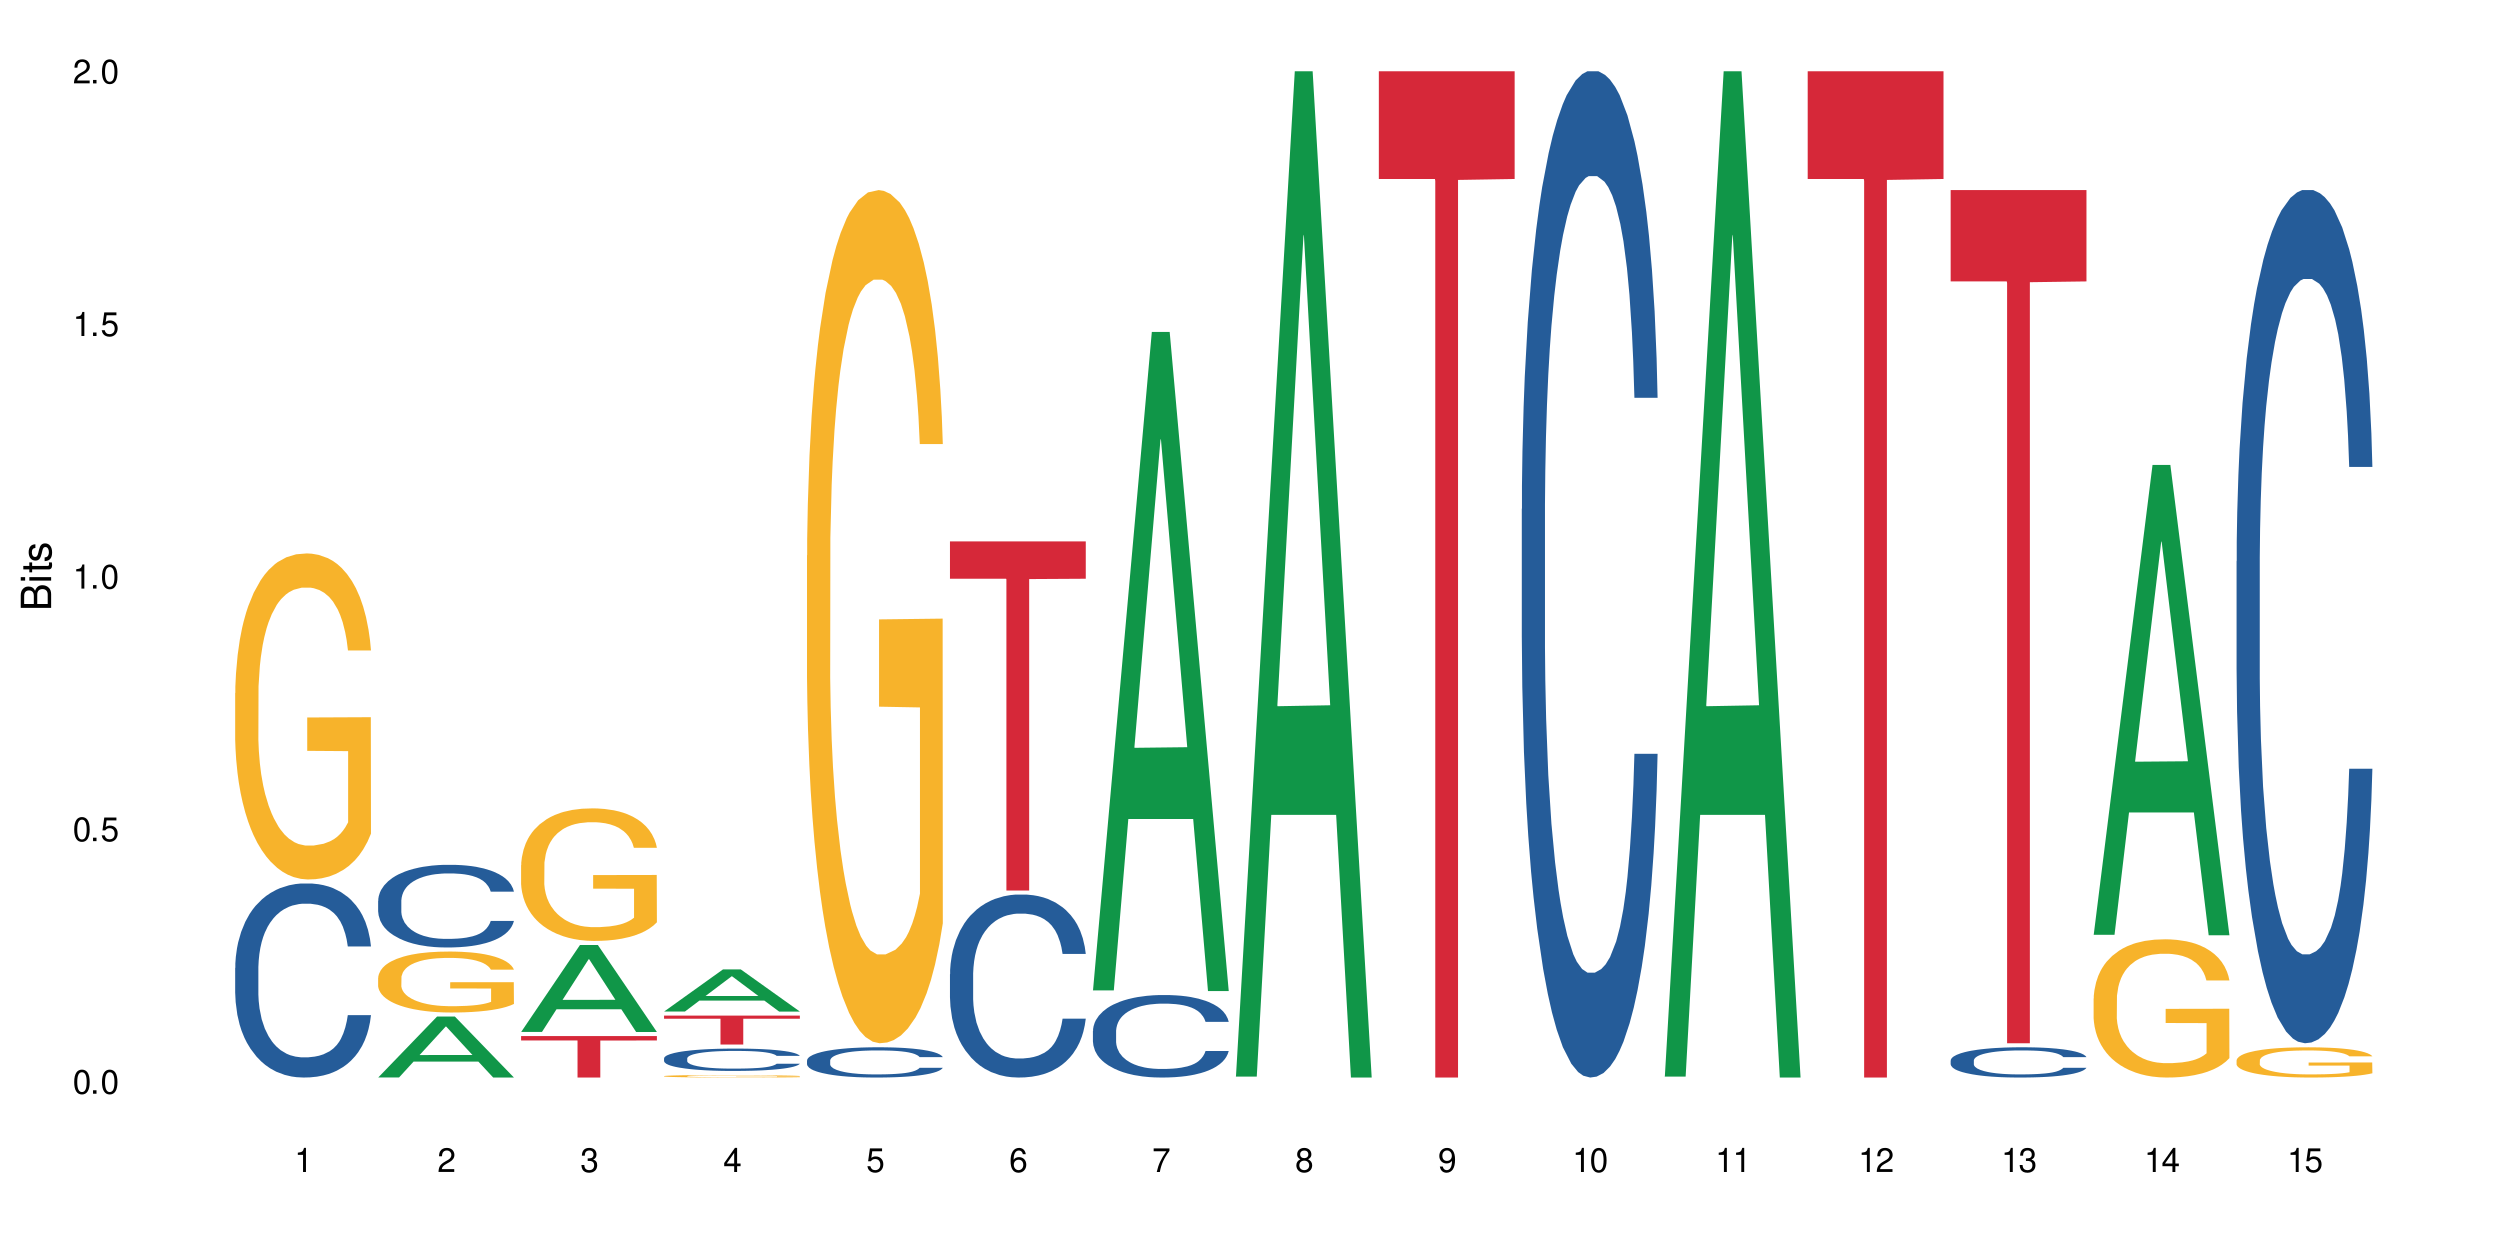 <?xml version="1.0" encoding="UTF-8"?>
<svg xmlns="http://www.w3.org/2000/svg" xmlns:xlink="http://www.w3.org/1999/xlink" width="720" height="360" viewBox="0 0 720 360">
<defs>
<g>
<g id="glyph-0-0">
</g>
<g id="glyph-0-1">
<path d="M 2.641 -6.938 C 2 -6.938 1.422 -6.656 1.078 -6.172 C 0.641 -5.562 0.406 -4.641 0.406 -3.359 C 0.406 -1.016 1.188 0.219 2.641 0.219 C 4.078 0.219 4.859 -1.016 4.859 -3.297 C 4.859 -4.641 4.656 -5.547 4.203 -6.172 C 3.844 -6.656 3.281 -6.938 2.641 -6.938 Z M 2.641 -6.188 C 3.547 -6.188 4 -5.25 4 -3.375 C 4 -1.406 3.562 -0.484 2.625 -0.484 C 1.734 -0.484 1.281 -1.438 1.281 -3.344 C 1.281 -5.25 1.734 -6.188 2.641 -6.188 Z M 2.641 -6.188 "/>
</g>
<g id="glyph-0-2">
<path d="M 1.828 -1 L 0.828 -1 L 0.828 0 L 1.828 0 Z M 1.828 -1 "/>
</g>
<g id="glyph-0-3">
<path d="M 4.562 -6.797 L 1.062 -6.797 L 0.547 -3.094 L 1.328 -3.094 C 1.719 -3.562 2.047 -3.734 2.578 -3.734 C 3.484 -3.734 4.062 -3.109 4.062 -2.094 C 4.062 -1.125 3.484 -0.531 2.578 -0.531 C 1.828 -0.531 1.375 -0.906 1.188 -1.672 L 0.328 -1.672 C 0.453 -1.109 0.547 -0.844 0.75 -0.594 C 1.125 -0.078 1.828 0.219 2.594 0.219 C 3.969 0.219 4.922 -0.781 4.922 -2.219 C 4.922 -3.562 4.031 -4.484 2.719 -4.484 C 2.25 -4.484 1.859 -4.359 1.469 -4.062 L 1.734 -5.969 L 4.562 -5.969 Z M 4.562 -6.797 "/>
</g>
<g id="glyph-0-4">
<path d="M 2.484 -4.938 L 2.484 0 L 3.328 0 L 3.328 -6.938 L 2.766 -6.938 C 2.469 -5.875 2.281 -5.734 0.984 -5.562 L 0.984 -4.938 Z M 2.484 -4.938 "/>
</g>
<g id="glyph-0-5">
<path d="M 4.859 -0.828 L 1.281 -0.828 C 1.359 -1.406 1.672 -1.781 2.5 -2.281 L 3.469 -2.828 C 4.406 -3.344 4.906 -4.062 4.906 -4.906 C 4.906 -5.484 4.672 -6.031 4.266 -6.406 C 3.859 -6.766 3.375 -6.938 2.719 -6.938 C 1.859 -6.938 1.219 -6.625 0.844 -6.031 C 0.609 -5.672 0.5 -5.234 0.484 -4.531 L 1.328 -4.531 C 1.359 -5.016 1.406 -5.281 1.531 -5.516 C 1.75 -5.938 2.188 -6.203 2.703 -6.203 C 3.469 -6.203 4.031 -5.641 4.031 -4.891 C 4.031 -4.344 3.719 -3.859 3.125 -3.516 L 2.234 -3 C 0.812 -2.172 0.406 -1.531 0.328 -0.016 L 4.859 -0.016 Z M 4.859 -0.828 "/>
</g>
<g id="glyph-0-6">
<path d="M 2.125 -3.188 L 2.578 -3.188 C 3.5 -3.188 3.984 -2.766 3.984 -1.922 C 3.984 -1.062 3.469 -0.531 2.594 -0.531 C 1.656 -0.531 1.203 -1 1.156 -2.016 L 0.312 -2.016 C 0.344 -1.453 0.438 -1.094 0.609 -0.781 C 0.953 -0.109 1.625 0.219 2.547 0.219 C 3.953 0.219 4.859 -0.625 4.859 -1.938 C 4.859 -2.828 4.516 -3.297 3.703 -3.594 C 4.344 -3.844 4.656 -4.328 4.656 -5.031 C 4.656 -6.219 3.875 -6.938 2.578 -6.938 C 1.203 -6.938 0.484 -6.172 0.453 -4.703 L 1.297 -4.703 C 1.312 -5.125 1.344 -5.359 1.453 -5.578 C 1.641 -5.969 2.062 -6.203 2.594 -6.203 C 3.344 -6.203 3.797 -5.75 3.797 -5 C 3.797 -4.516 3.609 -4.219 3.25 -4.047 C 3.016 -3.953 2.703 -3.922 2.125 -3.906 Z M 2.125 -3.188 "/>
</g>
<g id="glyph-0-7">
<path d="M 3.141 -1.672 L 3.141 0 L 3.984 0 L 3.984 -1.672 L 4.984 -1.672 L 4.984 -2.438 L 3.984 -2.438 L 3.984 -6.938 L 3.359 -6.938 L 0.266 -2.578 L 0.266 -1.672 Z M 3.141 -2.438 L 1 -2.438 L 3.141 -5.5 Z M 3.141 -2.438 "/>
</g>
<g id="glyph-0-8">
<path d="M 4.781 -5.125 C 4.609 -6.266 3.891 -6.938 2.844 -6.938 C 2.094 -6.938 1.422 -6.578 1.031 -5.953 C 0.594 -5.266 0.406 -4.422 0.406 -3.172 C 0.406 -2 0.578 -1.25 0.984 -0.641 C 1.359 -0.078 1.953 0.219 2.703 0.219 C 3.984 0.219 4.922 -0.75 4.922 -2.094 C 4.922 -3.375 4.062 -4.281 2.844 -4.281 C 2.172 -4.281 1.641 -4.031 1.281 -3.516 C 1.281 -5.234 1.828 -6.188 2.797 -6.188 C 3.391 -6.188 3.797 -5.797 3.938 -5.125 Z M 2.734 -3.531 C 3.547 -3.531 4.062 -2.953 4.062 -2.031 C 4.062 -1.156 3.484 -0.531 2.703 -0.531 C 1.922 -0.531 1.328 -1.188 1.328 -2.078 C 1.328 -2.938 1.906 -3.531 2.734 -3.531 Z M 2.734 -3.531 "/>
</g>
<g id="glyph-0-9">
<path d="M 4.984 -6.797 L 0.438 -6.797 L 0.438 -5.969 L 4.109 -5.969 C 2.5 -3.656 1.828 -2.234 1.328 0 L 2.219 0 C 2.594 -2.172 3.453 -4.047 4.984 -6.094 Z M 4.984 -6.797 "/>
</g>
<g id="glyph-0-10">
<path d="M 3.75 -3.656 C 4.469 -4.094 4.688 -4.438 4.688 -5.078 C 4.688 -6.172 3.844 -6.938 2.641 -6.938 C 1.438 -6.938 0.594 -6.172 0.594 -5.094 C 0.594 -4.438 0.812 -4.094 1.516 -3.656 C 0.734 -3.266 0.359 -2.703 0.359 -1.922 C 0.359 -0.656 1.281 0.219 2.641 0.219 C 3.984 0.219 4.922 -0.656 4.922 -1.922 C 4.922 -2.703 4.531 -3.266 3.75 -3.656 Z M 2.641 -6.188 C 3.359 -6.188 3.812 -5.75 3.812 -5.062 C 3.812 -4.406 3.344 -3.984 2.641 -3.984 C 1.922 -3.984 1.453 -4.406 1.453 -5.078 C 1.453 -5.75 1.922 -6.188 2.641 -6.188 Z M 2.641 -3.266 C 3.484 -3.266 4.062 -2.719 4.062 -1.906 C 4.062 -1.078 3.484 -0.531 2.625 -0.531 C 1.797 -0.531 1.219 -1.094 1.219 -1.906 C 1.219 -2.719 1.781 -3.266 2.641 -3.266 Z M 2.641 -3.266 "/>
</g>
<g id="glyph-0-11">
<path d="M 0.516 -1.578 C 0.672 -0.453 1.406 0.219 2.438 0.219 C 3.188 0.219 3.859 -0.141 4.266 -0.766 C 4.688 -1.453 4.891 -2.297 4.891 -3.547 C 4.891 -4.719 4.703 -5.453 4.312 -6.078 C 3.938 -6.641 3.344 -6.938 2.594 -6.938 C 1.297 -6.938 0.359 -5.969 0.359 -4.625 C 0.359 -3.344 1.234 -2.453 2.453 -2.453 C 3.094 -2.453 3.578 -2.672 4.016 -3.203 C 4 -1.484 3.469 -0.531 2.5 -0.531 C 1.906 -0.531 1.484 -0.906 1.359 -1.578 Z M 2.578 -6.203 C 3.375 -6.203 3.969 -5.531 3.969 -4.641 C 3.969 -3.797 3.391 -3.188 2.547 -3.188 C 1.734 -3.188 1.234 -3.766 1.234 -4.688 C 1.234 -5.562 1.797 -6.203 2.578 -6.203 Z M 2.578 -6.203 "/>
</g>
<g id="glyph-1-0">
</g>
<g id="glyph-1-1">
<path d="M 0 -0.953 L 0 -4.891 C 0 -5.719 -0.234 -6.344 -0.734 -6.797 C -1.188 -7.234 -1.812 -7.469 -2.5 -7.469 C -3.547 -7.469 -4.188 -7 -4.625 -5.875 C -4.984 -6.688 -5.625 -7.094 -6.531 -7.094 C -7.172 -7.094 -7.734 -6.859 -8.141 -6.391 C -8.562 -5.922 -8.75 -5.344 -8.75 -4.5 L -8.75 -0.953 Z M -4.984 -2.062 L -7.766 -2.062 L -7.766 -4.219 C -7.766 -4.844 -7.688 -5.203 -7.453 -5.5 C -7.219 -5.812 -6.859 -5.969 -6.375 -5.969 C -5.891 -5.969 -5.531 -5.812 -5.297 -5.5 C -5.062 -5.203 -4.984 -4.844 -4.984 -4.219 Z M -0.984 -2.062 L -4 -2.062 L -4 -4.781 C -4 -5.766 -3.438 -6.359 -2.484 -6.359 C -1.547 -6.359 -0.984 -5.766 -0.984 -4.781 Z M -0.984 -2.062 "/>
</g>
<g id="glyph-1-2">
<path d="M -6.281 -1.797 L -6.281 -0.797 L 0 -0.797 L 0 -1.797 Z M -8.75 -1.797 L -8.75 -0.797 L -7.484 -0.797 L -7.484 -1.797 Z M -8.75 -1.797 "/>
</g>
<g id="glyph-1-3">
<path d="M -6.281 -3.047 L -6.281 -2.016 L -8.016 -2.016 L -8.016 -1.016 L -6.281 -1.016 L -6.281 -0.172 L -5.469 -0.172 L -5.469 -1.016 L -0.719 -1.016 C -0.078 -1.016 0.281 -1.453 0.281 -2.234 C 0.281 -2.5 0.25 -2.719 0.188 -3.047 L -0.641 -3.047 C -0.609 -2.906 -0.594 -2.766 -0.594 -2.562 C -0.594 -2.141 -0.719 -2.016 -1.156 -2.016 L -5.469 -2.016 L -5.469 -3.047 Z M -6.281 -3.047 "/>
</g>
<g id="glyph-1-4">
<path d="M -4.531 -5.25 C -5.766 -5.25 -6.469 -4.422 -6.469 -2.969 C -6.469 -1.516 -5.719 -0.562 -4.547 -0.562 C -3.562 -0.562 -3.094 -1.062 -2.734 -2.562 L -2.516 -3.484 C -2.344 -4.188 -2.094 -4.469 -1.641 -4.469 C -1.047 -4.469 -0.641 -3.875 -0.641 -3 C -0.641 -2.453 -0.797 -2 -1.062 -1.75 C -1.25 -1.594 -1.422 -1.531 -1.875 -1.469 L -1.875 -0.406 C -0.422 -0.453 0.281 -1.266 0.281 -2.922 C 0.281 -4.5 -0.5 -5.516 -1.719 -5.516 C -2.656 -5.516 -3.172 -4.984 -3.469 -3.734 L -3.703 -2.766 C -3.891 -1.953 -4.156 -1.609 -4.594 -1.609 C -5.188 -1.609 -5.547 -2.125 -5.547 -2.938 C -5.547 -3.75 -5.203 -4.172 -4.531 -4.203 Z M -4.531 -5.25 "/>
</g>
</g>
</defs>
<rect x="-72" y="-36" width="864" height="432" fill="rgb(100%, 100%, 100%)" fill-opacity="1"/>
<path fill-rule="nonzero" fill="rgb(14.51%, 36.078%, 60%)" fill-opacity="1" d="M 67.73 278.766 L 67.777 278.715 L 67.777 277.488 L 67.922 275.547 L 68.254 273.098 L 68.59 271.41 L 69.449 268.398 L 70.641 265.484 L 71.879 263.238 L 72.785 261.91 L 73.598 260.891 L 75.457 259 L 76.652 258.027 L 77.938 257.16 L 79.512 256.293 L 80.656 255.781 L 83.234 254.965 L 85.141 254.605 L 86.621 254.453 L 89.816 254.453 L 91.723 254.656 L 93.105 254.914 L 94.633 255.32 L 95.922 255.781 L 98.164 256.906 L 100.168 258.336 L 101.074 259.152 L 102.504 260.734 L 103.602 262.27 L 104.363 263.598 L 105.223 265.484 L 105.984 267.785 L 106.559 270.391 L 106.844 272.586 L 100.168 272.586 L 99.832 270.543 L 99.449 268.961 L 98.734 266.867 L 98.02 265.383 L 97.02 263.902 L 96.113 262.934 L 94.871 261.961 L 93.773 261.348 L 92.629 260.891 L 91.531 260.582 L 89.434 260.277 L 87 260.277 L 86.094 260.379 L 84.234 260.785 L 83.234 261.145 L 81.801 261.859 L 80.801 262.523 L 79.609 263.547 L 78.797 264.414 L 77.797 265.742 L 77.078 266.918 L 76.27 268.602 L 75.793 269.879 L 75.363 271.309 L 74.98 272.996 L 74.695 274.781 L 74.504 276.672 L 74.41 278.512 L 74.41 286.43 L 74.504 288.266 L 74.742 290.414 L 75.363 293.527 L 76.27 296.234 L 77.32 298.379 L 78.32 299.914 L 78.891 300.629 L 79.656 301.445 L 80.848 302.465 L 82.566 303.488 L 83.566 303.898 L 85.094 304.305 L 86.668 304.508 L 88.766 304.508 L 90.625 304.305 L 91.867 304.051 L 93.156 303.641 L 94.918 302.773 L 96.016 301.957 L 96.969 300.984 L 97.688 300.016 L 98.164 299.199 L 98.879 297.613 L 99.449 295.879 L 99.879 294.09 L 100.168 292.352 L 106.844 292.352 L 106.559 294.395 L 106.129 296.387 L 105.699 297.871 L 105.031 299.656 L 104.27 301.242 L 103.172 303.027 L 102.266 304.203 L 101.074 305.48 L 99.977 306.449 L 98.781 307.32 L 97.02 308.34 L 95.875 308.852 L 94.633 309.312 L 93.156 309.719 L 91.293 310.078 L 89.289 310.281 L 87.43 310.332 L 85.426 310.23 L 83.949 310.027 L 81.992 309.566 L 79.559 308.648 L 77.797 307.676 L 76.414 306.707 L 75.219 305.684 L 73.883 304.305 L 72.168 302.059 L 71.117 300.32 L 70.402 298.891 L 69.59 296.898 L 69.02 295.109 L 68.352 292.25 L 67.875 288.625 L 67.73 285.816 Z M 67.73 278.766 "/>
<path fill-rule="nonzero" fill="rgb(96.863%, 70.196%, 16.863%)" fill-opacity="1" d="M 67.73 199.605 L 67.777 199.52 L 67.777 197.801 L 67.969 193.945 L 68.445 188.625 L 69.066 184.254 L 69.734 180.82 L 70.164 179.02 L 70.879 176.449 L 71.5 174.562 L 73.074 170.703 L 75.078 167.102 L 76.172 165.559 L 77.414 164.098 L 79.18 162.469 L 79.988 161.867 L 82.469 160.496 L 85.285 159.641 L 88.383 159.383 L 89.816 159.469 L 91.77 159.812 L 94.441 160.754 L 95.969 161.613 L 97.16 162.469 L 98.402 163.586 L 99.926 165.301 L 101.359 167.359 L 102.504 169.414 L 103.648 171.988 L 104.602 174.734 L 105.414 177.734 L 106.129 181.336 L 106.559 184.34 L 106.844 187.34 L 100.215 187.34 L 99.832 184.34 L 99.402 182.023 L 98.688 179.191 L 97.973 177.133 L 97.258 175.504 L 95.922 173.273 L 94.777 171.902 L 93.344 170.703 L 91.961 169.93 L 90.387 169.414 L 89.434 169.246 L 86.906 169.246 L 84.617 169.844 L 83.281 170.531 L 82.328 171.219 L 80.992 172.504 L 80.18 173.531 L 79.703 174.219 L 78.273 176.879 L 77.32 179.277 L 76.793 180.906 L 76.125 183.48 L 75.648 185.797 L 75.125 189.227 L 74.84 191.801 L 74.457 197.633 L 74.41 213.066 L 74.551 216.328 L 74.84 219.844 L 75.219 222.93 L 75.793 226.188 L 76.363 228.676 L 77.367 232.02 L 78.227 234.25 L 78.891 235.707 L 80.18 238.023 L 80.703 238.797 L 81.945 240.34 L 83.234 241.539 L 84.809 242.57 L 86 243.086 L 87.906 243.512 L 90.34 243.512 L 93.203 243 L 95.016 242.312 L 96.254 241.625 L 97.066 241.027 L 98.066 240.082 L 98.781 239.227 L 99.449 238.281 L 100.262 236.824 L 100.262 216.328 L 88.48 216.242 L 88.48 206.637 L 106.797 206.551 L 106.844 240.082 L 105.844 242.398 L 104.602 244.629 L 103.41 246.344 L 102.168 247.801 L 100.406 249.43 L 98.973 250.461 L 96.781 251.66 L 94.777 252.434 L 92.676 252.945 L 90.816 253.203 L 88.621 253.289 L 86.668 253.117 L 84.57 252.602 L 82.898 251.918 L 81.371 251.059 L 79.848 249.945 L 77.938 248.145 L 76.699 246.688 L 75.41 244.887 L 74.121 242.742 L 72.977 240.426 L 72.215 238.625 L 71.453 236.566 L 70.641 233.992 L 69.879 231.078 L 69.305 228.418 L 68.781 225.418 L 68.398 222.586 L 68.016 218.727 L 67.828 215.641 L 67.73 212.98 Z M 67.73 199.605 "/>
<path fill-rule="nonzero" fill="rgb(6.275%, 58.824%, 28.235%)" fill-opacity="1" d="M 108.902 310.316 L 108.945 310.301 L 125.867 292.77 L 131.008 292.77 L 148.016 310.332 L 142.039 310.332 L 137.777 305.75 L 119.098 305.75 L 114.922 310.316 L 108.902 310.316 L 120.895 303.852 L 136.062 303.836 L 128.5 295.641 L 128.418 295.625 L 128.332 295.672 L 120.855 303.836 L 120.895 303.852 Z M 108.902 310.316 "/>
<path fill-rule="nonzero" fill="rgb(14.51%, 36.078%, 60%)" fill-opacity="1" d="M 108.902 259.434 L 108.949 259.41 L 108.949 258.891 L 109.094 258.062 L 109.426 257.02 L 109.762 256.301 L 110.621 255.016 L 111.812 253.777 L 113.051 252.82 L 113.957 252.254 L 114.77 251.816 L 116.629 251.012 L 117.82 250.598 L 119.109 250.23 L 120.684 249.859 L 121.828 249.641 L 124.406 249.293 L 126.312 249.141 L 127.793 249.074 L 130.988 249.074 L 132.895 249.164 L 134.277 249.273 L 135.805 249.445 L 137.094 249.641 L 139.336 250.121 L 141.336 250.73 L 142.242 251.078 L 143.676 251.754 L 144.773 252.406 L 145.535 252.973 L 146.395 253.777 L 147.156 254.754 L 147.73 255.863 L 148.016 256.801 L 141.336 256.801 L 141.004 255.93 L 140.621 255.254 L 139.906 254.363 L 139.191 253.734 L 138.191 253.102 L 137.285 252.688 L 136.043 252.273 L 134.945 252.012 L 133.801 251.816 L 132.703 251.688 L 130.605 251.555 L 128.172 251.555 L 127.266 251.602 L 125.406 251.773 L 124.406 251.926 L 122.973 252.23 L 121.973 252.516 L 120.781 252.949 L 119.969 253.32 L 118.969 253.883 L 118.25 254.387 L 117.441 255.102 L 116.965 255.648 L 116.535 256.258 L 116.152 256.973 L 115.867 257.734 L 115.676 258.543 L 115.582 259.324 L 115.582 262.695 L 115.676 263.48 L 115.914 264.395 L 116.535 265.723 L 117.441 266.875 L 118.488 267.789 L 119.492 268.441 L 120.062 268.746 L 120.828 269.094 L 122.02 269.531 L 123.738 269.965 L 124.738 270.137 L 126.266 270.312 L 127.84 270.398 L 129.938 270.398 L 131.797 270.312 L 133.039 270.203 L 134.324 270.031 L 136.09 269.66 L 137.188 269.312 L 138.141 268.898 L 138.859 268.484 L 139.336 268.137 L 140.051 267.461 L 140.621 266.723 L 141.051 265.961 L 141.336 265.223 L 148.016 265.223 L 147.73 266.09 L 147.301 266.941 L 146.871 267.57 L 146.203 268.332 L 145.441 269.008 L 144.344 269.77 L 143.438 270.27 L 142.242 270.812 L 141.148 271.227 L 139.953 271.598 L 138.191 272.031 L 137.043 272.25 L 135.805 272.445 L 134.324 272.621 L 132.465 272.77 L 130.461 272.859 L 128.602 272.879 L 126.598 272.836 L 125.121 272.75 L 123.164 272.555 L 120.73 272.164 L 118.969 271.75 L 117.582 271.336 L 116.391 270.898 L 115.055 270.312 L 113.34 269.355 L 112.289 268.617 L 111.574 268.008 L 110.762 267.156 L 110.191 266.395 L 109.523 265.176 L 109.047 263.633 L 108.902 262.438 Z M 108.902 259.434 "/>
<path fill-rule="nonzero" fill="rgb(96.863%, 70.196%, 16.863%)" fill-opacity="1" d="M 108.902 281.566 L 108.949 281.551 L 108.949 281.23 L 109.141 280.508 L 109.617 279.512 L 110.238 278.695 L 110.906 278.055 L 111.336 277.719 L 112.051 277.234 L 112.672 276.883 L 114.246 276.16 L 116.25 275.488 L 117.344 275.199 L 118.586 274.926 L 120.352 274.621 L 121.16 274.508 L 123.641 274.254 L 126.457 274.094 L 129.555 274.043 L 130.988 274.059 L 132.941 274.125 L 135.613 274.301 L 137.141 274.461 L 138.332 274.621 L 139.574 274.828 L 141.098 275.152 L 142.531 275.535 L 143.676 275.922 L 144.82 276.402 L 145.773 276.914 L 146.586 277.477 L 147.301 278.148 L 147.73 278.711 L 148.016 279.273 L 141.387 279.273 L 141.004 278.711 L 140.574 278.277 L 139.859 277.75 L 139.145 277.363 L 138.43 277.059 L 137.094 276.641 L 135.949 276.387 L 134.516 276.16 L 133.133 276.016 L 131.559 275.922 L 130.605 275.887 L 128.078 275.887 L 125.789 276 L 124.453 276.129 L 123.5 276.258 L 122.164 276.496 L 121.352 276.691 L 120.875 276.82 L 119.445 277.316 L 118.488 277.766 L 117.965 278.07 L 117.297 278.551 L 116.82 278.984 L 116.297 279.625 L 116.008 280.105 L 115.629 281.199 L 115.582 284.086 L 115.723 284.695 L 116.008 285.352 L 116.391 285.93 L 116.965 286.539 L 117.535 287.004 L 118.539 287.629 L 119.395 288.047 L 120.062 288.32 L 121.352 288.75 L 121.875 288.895 L 123.117 289.184 L 124.406 289.41 L 125.98 289.602 L 127.172 289.699 L 129.078 289.777 L 131.512 289.777 L 134.375 289.684 L 136.188 289.555 L 137.426 289.426 L 138.238 289.312 L 139.238 289.137 L 139.953 288.977 L 140.621 288.801 L 141.434 288.527 L 141.434 284.695 L 129.652 284.676 L 129.652 282.883 L 147.969 282.867 L 148.016 289.137 L 147.016 289.57 L 145.773 289.988 L 144.582 290.309 L 143.34 290.578 L 141.578 290.883 L 140.145 291.078 L 137.949 291.301 L 135.949 291.445 L 133.848 291.543 L 131.988 291.59 L 129.793 291.605 L 127.84 291.574 L 125.742 291.477 L 124.07 291.352 L 122.543 291.188 L 121.02 290.98 L 119.109 290.645 L 117.871 290.371 L 116.582 290.035 L 115.293 289.633 L 114.148 289.199 L 113.387 288.863 L 112.625 288.48 L 111.812 287.996 L 111.051 287.453 L 110.477 286.957 L 109.953 286.395 L 109.57 285.863 L 109.188 285.145 L 108.996 284.566 L 108.902 284.066 Z M 108.902 281.566 "/>
<path fill-rule="nonzero" fill="rgb(6.275%, 58.824%, 28.235%)" fill-opacity="1" d="M 150.074 297.195 L 150.117 297.172 L 167.039 272.152 L 172.18 272.152 L 189.188 297.219 L 183.211 297.219 L 178.949 290.676 L 160.27 290.676 L 156.09 297.195 L 150.074 297.195 L 162.066 287.969 L 177.234 287.945 L 169.672 276.25 L 169.59 276.227 L 169.504 276.297 L 162.027 287.945 L 162.066 287.969 Z M 150.074 297.195 "/>
<path fill-rule="nonzero" fill="rgb(96.863%, 70.196%, 16.863%)" fill-opacity="1" d="M 150.074 249.164 L 150.121 249.129 L 150.121 248.43 L 150.312 246.863 L 150.789 244.699 L 151.41 242.922 L 152.078 241.527 L 152.508 240.793 L 153.223 239.75 L 153.844 238.98 L 155.418 237.414 L 157.418 235.949 L 158.516 235.32 L 159.758 234.727 L 161.523 234.066 L 162.332 233.82 L 164.812 233.262 L 167.629 232.914 L 170.727 232.809 L 172.16 232.844 L 174.113 232.984 L 176.785 233.367 L 178.312 233.719 L 179.504 234.066 L 180.746 234.52 L 182.27 235.215 L 183.703 236.055 L 184.848 236.891 L 185.992 237.938 L 186.945 239.051 L 187.758 240.273 L 188.473 241.734 L 188.902 242.957 L 189.188 244.176 L 182.559 244.176 L 182.176 242.957 L 181.746 242.016 L 181.031 240.863 L 180.316 240.027 L 179.602 239.367 L 178.266 238.457 L 177.121 237.902 L 175.688 237.414 L 174.305 237.098 L 172.73 236.891 L 171.777 236.82 L 169.25 236.82 L 166.961 237.062 L 165.625 237.344 L 164.672 237.621 L 163.336 238.145 L 162.523 238.562 L 162.047 238.844 L 160.617 239.922 L 159.66 240.898 L 159.137 241.562 L 158.469 242.609 L 157.992 243.551 L 157.469 244.945 L 157.18 245.988 L 156.801 248.359 L 156.754 254.637 L 156.895 255.961 L 157.18 257.391 L 157.562 258.648 L 158.137 259.973 L 158.707 260.984 L 159.711 262.344 L 160.566 263.25 L 161.234 263.84 L 162.523 264.781 L 163.047 265.098 L 164.289 265.723 L 165.578 266.211 L 167.148 266.633 L 168.344 266.84 L 170.25 267.016 L 172.684 267.016 L 175.547 266.805 L 177.359 266.527 L 178.598 266.246 L 179.41 266.004 L 180.41 265.621 L 181.125 265.27 L 181.793 264.887 L 182.605 264.297 L 182.605 255.961 L 170.824 255.926 L 170.824 252.023 L 189.141 251.988 L 189.188 265.621 L 188.188 266.562 L 186.945 267.469 L 185.754 268.164 L 184.512 268.758 L 182.746 269.422 L 181.316 269.84 L 179.121 270.328 L 177.121 270.641 L 175.02 270.852 L 173.16 270.953 L 170.965 270.988 L 169.012 270.918 L 166.91 270.711 L 165.242 270.43 L 163.715 270.082 L 162.191 269.629 L 160.281 268.898 L 159.043 268.305 L 157.754 267.574 L 156.465 266.699 L 155.32 265.758 L 154.559 265.027 L 153.793 264.191 L 152.984 263.145 L 152.219 261.961 L 151.648 260.879 L 151.125 259.656 L 150.742 258.508 L 150.359 256.938 L 150.168 255.684 L 150.074 254.602 Z M 150.074 249.164 "/>
<path fill-rule="nonzero" fill="rgb(83.922%, 15.686%, 22.353%)" fill-opacity="1" d="M 150.074 298.383 L 189.188 298.383 L 189.188 299.66 L 172.887 299.672 L 172.887 310.332 L 166.328 310.332 L 166.328 299.684 L 166.234 299.66 L 150.074 299.66 Z M 150.074 298.383 "/>
<path fill-rule="nonzero" fill="rgb(6.275%, 58.824%, 28.235%)" fill-opacity="1" d="M 191.246 291.32 L 191.289 291.309 L 208.211 279.195 L 213.352 279.195 L 230.359 291.332 L 224.383 291.332 L 220.121 288.164 L 201.441 288.164 L 197.262 291.32 L 191.246 291.32 L 203.238 286.855 L 218.406 286.844 L 210.844 281.18 L 210.762 281.168 L 210.676 281.203 L 203.195 286.844 L 203.238 286.855 Z M 191.246 291.32 "/>
<path fill-rule="nonzero" fill="rgb(14.51%, 36.078%, 60%)" fill-opacity="1" d="M 191.246 304.797 L 191.293 304.789 L 191.293 304.648 L 191.438 304.426 L 191.77 304.145 L 192.105 303.949 L 192.965 303.602 L 194.156 303.266 L 195.395 303.008 L 196.301 302.855 L 197.113 302.738 L 198.973 302.52 L 200.164 302.406 L 201.453 302.309 L 203.027 302.207 L 204.172 302.148 L 206.746 302.055 L 208.656 302.016 L 210.133 301.996 L 213.332 301.996 L 215.238 302.02 L 216.621 302.051 L 218.148 302.098 L 219.438 302.148 L 221.676 302.277 L 223.68 302.445 L 224.586 302.539 L 226.02 302.719 L 227.117 302.895 L 227.879 303.051 L 228.738 303.266 L 229.5 303.531 L 230.074 303.832 L 230.359 304.086 L 223.68 304.086 L 223.348 303.848 L 222.965 303.668 L 222.25 303.426 L 221.535 303.254 L 220.531 303.086 L 219.625 302.973 L 218.387 302.859 L 217.289 302.789 L 216.145 302.738 L 215.047 302.703 L 212.949 302.668 L 210.516 302.668 L 209.609 302.68 L 207.75 302.727 L 206.746 302.766 L 205.316 302.848 L 204.316 302.926 L 203.121 303.043 L 202.312 303.145 L 201.309 303.297 L 200.594 303.434 L 199.785 303.625 L 199.309 303.773 L 198.879 303.938 L 198.496 304.133 L 198.211 304.336 L 198.02 304.555 L 197.922 304.766 L 197.922 305.68 L 198.02 305.891 L 198.258 306.137 L 198.879 306.496 L 199.785 306.809 L 200.832 307.055 L 201.836 307.23 L 202.406 307.316 L 203.172 307.41 L 204.363 307.527 L 206.082 307.645 L 207.082 307.691 L 208.609 307.738 L 210.184 307.762 L 212.281 307.762 L 214.141 307.738 L 215.383 307.707 L 216.668 307.66 L 218.434 307.562 L 219.531 307.469 L 220.484 307.355 L 221.199 307.242 L 221.676 307.148 L 222.395 306.969 L 222.965 306.766 L 223.395 306.562 L 223.68 306.363 L 230.359 306.363 L 230.074 306.598 L 229.645 306.828 L 229.215 306.996 L 228.547 307.203 L 227.781 307.387 L 226.688 307.59 L 225.781 307.727 L 224.586 307.875 L 223.488 307.984 L 222.297 308.086 L 220.531 308.203 L 219.387 308.262 L 218.148 308.316 L 216.668 308.363 L 214.809 308.402 L 212.805 308.426 L 210.945 308.434 L 208.941 308.422 L 207.465 308.398 L 205.508 308.344 L 203.074 308.238 L 201.309 308.125 L 199.926 308.016 L 198.734 307.898 L 197.398 307.738 L 195.684 307.48 L 194.633 307.281 L 193.918 307.113 L 193.105 306.887 L 192.535 306.68 L 191.867 306.352 L 191.391 305.934 L 191.246 305.609 Z M 191.246 304.797 "/>
<path fill-rule="nonzero" fill="rgb(96.863%, 70.196%, 16.863%)" fill-opacity="1" d="M 191.246 309.91 L 191.293 309.91 L 191.293 309.898 L 191.484 309.867 L 191.961 309.824 L 192.582 309.793 L 193.25 309.766 L 193.68 309.75 L 194.395 309.73 L 195.016 309.715 L 196.59 309.684 L 198.59 309.656 L 199.688 309.645 L 200.93 309.633 L 202.695 309.621 L 203.504 309.617 L 205.984 309.605 L 208.801 309.598 L 213.332 309.598 L 215.285 309.602 L 217.957 309.605 L 219.484 309.613 L 220.676 309.621 L 221.918 309.629 L 223.441 309.645 L 224.875 309.66 L 226.02 309.676 L 227.164 309.695 L 228.117 309.715 L 228.93 309.738 L 229.645 309.77 L 230.074 309.793 L 230.359 309.816 L 223.73 309.816 L 223.348 309.793 L 222.918 309.773 L 222.203 309.75 L 221.488 309.734 L 220.77 309.723 L 219.438 309.707 L 218.293 309.695 L 216.859 309.684 L 215.477 309.68 L 213.902 309.676 L 212.949 309.672 L 210.422 309.672 L 208.133 309.68 L 206.797 309.684 L 205.84 309.688 L 204.508 309.699 L 203.695 309.707 L 203.219 309.711 L 201.789 309.734 L 200.832 309.754 L 200.309 309.766 L 199.641 309.785 L 199.164 309.805 L 198.641 309.832 L 198.352 309.852 L 197.973 309.895 L 197.922 310.016 L 198.066 310.043 L 198.352 310.07 L 198.734 310.094 L 199.309 310.121 L 199.879 310.141 L 200.883 310.164 L 201.738 310.184 L 202.406 310.195 L 203.695 310.211 L 204.219 310.219 L 205.461 310.23 L 206.746 310.242 L 208.32 310.25 L 209.516 310.254 L 213.855 310.254 L 216.719 310.25 L 218.531 310.246 L 219.77 310.242 L 220.582 310.234 L 221.582 310.23 L 222.297 310.223 L 222.965 310.215 L 223.777 310.203 L 223.777 310.043 L 211.996 310.043 L 211.996 309.965 L 230.312 309.965 L 230.359 310.23 L 229.355 310.246 L 228.117 310.266 L 226.926 310.277 L 225.684 310.289 L 223.918 310.301 L 222.488 310.309 L 220.293 310.32 L 218.293 310.324 L 216.191 310.328 L 214.332 310.332 L 210.184 310.332 L 208.082 310.328 L 206.414 310.32 L 204.887 310.316 L 203.359 310.305 L 201.453 310.293 L 200.215 310.281 L 197.637 310.25 L 196.492 310.23 L 195.73 310.219 L 194.965 310.203 L 194.156 310.18 L 193.391 310.16 L 192.82 310.137 L 192.297 310.113 L 191.914 310.09 L 191.531 310.062 L 191.34 310.039 L 191.246 310.016 Z M 191.246 309.91 "/>
<path fill-rule="nonzero" fill="rgb(83.922%, 15.686%, 22.353%)" fill-opacity="1" d="M 191.246 292.496 L 230.359 292.496 L 230.359 293.391 L 214.059 293.398 L 214.059 300.832 L 207.5 300.832 L 207.5 293.406 L 207.402 293.391 L 191.246 293.391 Z M 191.246 292.496 "/>
<path fill-rule="nonzero" fill="rgb(14.51%, 36.078%, 60%)" fill-opacity="1" d="M 232.418 305.41 L 232.465 305.402 L 232.465 305.211 L 232.609 304.91 L 232.941 304.527 L 233.277 304.266 L 234.133 303.797 L 235.328 303.34 L 236.566 302.992 L 237.473 302.785 L 238.285 302.625 L 240.145 302.328 L 241.336 302.18 L 242.625 302.043 L 244.199 301.906 L 245.344 301.828 L 247.918 301.699 L 249.828 301.645 L 251.305 301.621 L 254.504 301.621 L 256.41 301.652 L 257.793 301.691 L 259.32 301.758 L 260.609 301.828 L 262.848 302.004 L 264.852 302.227 L 265.758 302.355 L 267.191 302.602 L 268.285 302.84 L 269.051 303.047 L 269.91 303.34 L 270.672 303.699 L 271.246 304.105 L 271.531 304.449 L 264.852 304.449 L 264.52 304.129 L 264.137 303.883 L 263.422 303.555 L 262.707 303.324 L 261.703 303.094 L 260.797 302.941 L 259.559 302.793 L 258.461 302.695 L 257.316 302.625 L 256.219 302.578 L 254.121 302.527 L 251.688 302.527 L 250.781 302.543 L 248.922 302.609 L 247.918 302.664 L 246.488 302.777 L 245.488 302.879 L 244.293 303.039 L 243.484 303.176 L 242.48 303.383 L 241.766 303.562 L 240.957 303.828 L 240.48 304.027 L 240.051 304.25 L 239.668 304.512 L 239.383 304.789 L 239.191 305.086 L 239.094 305.371 L 239.094 306.605 L 239.191 306.891 L 239.43 307.227 L 240.051 307.711 L 240.957 308.133 L 242.004 308.469 L 243.008 308.707 L 243.578 308.82 L 244.344 308.945 L 245.535 309.105 L 247.25 309.266 L 248.254 309.328 L 249.781 309.395 L 251.355 309.426 L 253.453 309.426 L 255.312 309.395 L 256.555 309.352 L 257.84 309.289 L 259.605 309.152 L 260.703 309.027 L 261.656 308.875 L 262.371 308.723 L 262.848 308.598 L 263.566 308.352 L 264.137 308.078 L 264.566 307.801 L 264.852 307.531 L 271.531 307.531 L 271.246 307.848 L 270.816 308.16 L 270.387 308.391 L 269.719 308.668 L 268.953 308.914 L 267.859 309.195 L 266.953 309.375 L 265.758 309.574 L 264.66 309.727 L 263.469 309.863 L 261.703 310.023 L 260.559 310.102 L 259.32 310.172 L 257.84 310.238 L 255.98 310.293 L 253.977 310.324 L 252.117 310.332 L 250.113 310.316 L 248.637 310.285 L 246.68 310.215 L 244.246 310.07 L 242.48 309.918 L 241.098 309.766 L 239.906 309.609 L 238.57 309.395 L 236.852 309.043 L 235.805 308.773 L 235.09 308.547 L 234.277 308.238 L 233.707 307.961 L 233.039 307.512 L 232.559 306.949 L 232.418 306.512 Z M 232.418 305.41 "/>
<path fill-rule="nonzero" fill="rgb(96.863%, 70.196%, 16.863%)" fill-opacity="1" d="M 232.418 159.984 L 232.465 159.762 L 232.465 155.273 L 232.656 145.176 L 233.133 131.262 L 233.754 119.816 L 234.422 110.844 L 234.852 106.129 L 235.566 99.398 L 236.188 94.461 L 237.758 84.363 L 239.762 74.938 L 240.859 70.898 L 242.102 67.086 L 243.863 62.82 L 244.676 61.25 L 247.156 57.66 L 249.969 55.418 L 253.07 54.742 L 254.504 54.969 L 256.457 55.863 L 259.129 58.332 L 260.656 60.578 L 261.848 62.82 L 263.086 65.738 L 264.613 70.227 L 266.047 75.613 L 267.191 80.996 L 268.336 87.73 L 269.289 94.91 L 270.098 102.766 L 270.816 112.188 L 271.246 120.043 L 271.531 127.895 L 264.898 127.895 L 264.52 120.043 L 264.09 113.984 L 263.375 106.578 L 262.66 101.191 L 261.941 96.93 L 260.609 91.094 L 259.461 87.504 L 258.031 84.363 L 256.648 82.344 L 255.074 80.996 L 254.121 80.547 L 251.594 80.547 L 249.305 82.121 L 247.969 83.914 L 247.012 85.711 L 245.676 89.074 L 244.867 91.77 L 244.391 93.562 L 242.957 100.52 L 242.004 106.805 L 241.48 111.066 L 240.812 117.797 L 240.336 123.855 L 239.812 132.832 L 239.523 139.566 L 239.145 154.824 L 239.094 195.215 L 239.238 203.742 L 239.523 212.941 L 239.906 221.02 L 240.48 229.547 L 241.051 236.055 L 242.051 244.809 L 242.91 250.641 L 243.578 254.457 L 244.867 260.516 L 245.391 262.535 L 246.633 266.574 L 247.918 269.715 L 249.492 272.406 L 250.688 273.754 L 252.594 274.875 L 255.027 274.875 L 257.887 273.531 L 259.699 271.734 L 260.941 269.938 L 261.754 268.367 L 262.754 265.898 L 263.469 263.656 L 264.137 261.188 L 264.949 257.375 L 264.949 203.742 L 253.168 203.52 L 253.168 178.387 L 271.484 178.16 L 271.531 265.898 L 270.527 271.957 L 269.289 277.793 L 268.098 282.281 L 266.855 286.098 L 265.09 290.359 L 263.66 293.051 L 261.465 296.195 L 259.461 298.215 L 257.363 299.559 L 255.504 300.234 L 253.309 300.457 L 251.355 300.008 L 249.254 298.664 L 247.586 296.867 L 246.059 294.621 L 244.531 291.707 L 242.625 286.992 L 241.387 283.18 L 240.098 278.465 L 238.809 272.855 L 237.664 266.797 L 236.902 262.086 L 236.137 256.699 L 235.328 249.969 L 234.562 242.34 L 233.992 235.383 L 233.465 227.527 L 233.086 220.125 L 232.703 210.027 L 232.512 201.949 L 232.418 194.992 Z M 232.418 159.984 "/>
<path fill-rule="nonzero" fill="rgb(14.51%, 36.078%, 60%)" fill-opacity="1" d="M 273.59 280.566 L 273.637 280.52 L 273.637 279.363 L 273.781 277.531 L 274.113 275.219 L 274.449 273.633 L 275.305 270.789 L 276.5 268.043 L 277.738 265.926 L 278.645 264.672 L 279.457 263.711 L 281.316 261.926 L 282.508 261.012 L 283.797 260.191 L 285.371 259.375 L 286.516 258.895 L 289.09 258.121 L 291 257.785 L 292.477 257.641 L 295.672 257.641 L 297.582 257.832 L 298.965 258.074 L 300.492 258.461 L 301.777 258.895 L 304.02 259.953 L 306.023 261.301 L 306.93 262.07 L 308.363 263.566 L 309.457 265.008 L 310.223 266.262 L 311.082 268.043 L 311.844 270.211 L 312.414 272.668 L 312.703 274.738 L 306.023 274.738 L 305.691 272.812 L 305.309 271.32 L 304.594 269.344 L 303.879 267.949 L 302.875 266.551 L 301.969 265.637 L 300.73 264.719 L 299.633 264.145 L 298.488 263.711 L 297.391 263.422 L 295.293 263.133 L 292.859 263.133 L 291.953 263.227 L 290.094 263.613 L 289.09 263.949 L 287.66 264.625 L 286.66 265.25 L 285.465 266.215 L 284.656 267.031 L 283.652 268.285 L 282.938 269.391 L 282.129 270.98 L 281.648 272.188 L 281.223 273.535 L 280.84 275.125 L 280.555 276.809 L 280.363 278.594 L 280.266 280.324 L 280.266 287.793 L 280.363 289.523 L 280.602 291.547 L 281.223 294.484 L 282.129 297.039 L 283.176 299.062 L 284.18 300.508 L 284.75 301.18 L 285.516 301.953 L 286.707 302.914 L 288.422 303.879 L 289.426 304.266 L 290.953 304.648 L 292.527 304.84 L 294.625 304.84 L 296.484 304.648 L 297.727 304.406 L 299.012 304.023 L 300.777 303.203 L 301.875 302.434 L 302.828 301.52 L 303.543 300.602 L 304.02 299.832 L 304.738 298.34 L 305.309 296.703 L 305.738 295.016 L 306.023 293.379 L 312.703 293.379 L 312.414 295.305 L 311.988 297.184 L 311.559 298.582 L 310.891 300.266 L 310.125 301.758 L 309.027 303.445 L 308.121 304.551 L 306.93 305.758 L 305.832 306.672 L 304.641 307.492 L 302.875 308.453 L 301.73 308.938 L 300.492 309.371 L 299.012 309.754 L 297.152 310.09 L 295.148 310.285 L 293.289 310.332 L 291.285 310.234 L 289.805 310.043 L 287.852 309.609 L 285.418 308.742 L 283.652 307.828 L 282.27 306.914 L 281.078 305.949 L 279.742 304.648 L 278.023 302.531 L 276.977 300.891 L 276.262 299.543 L 275.449 297.664 L 274.875 295.98 L 274.211 293.281 L 273.73 289.863 L 273.59 287.215 Z M 273.59 280.566 "/>
<path fill-rule="nonzero" fill="rgb(83.922%, 15.686%, 22.353%)" fill-opacity="1" d="M 273.59 155.914 L 312.703 155.914 L 312.703 166.676 L 296.402 166.773 L 296.402 256.477 L 289.844 256.477 L 289.844 166.867 L 289.746 166.676 L 273.59 166.676 Z M 273.59 155.914 "/>
<path fill-rule="nonzero" fill="rgb(6.275%, 58.824%, 28.235%)" fill-opacity="1" d="M 314.762 285.242 L 314.801 285.062 L 331.727 95.59 L 336.867 95.59 L 353.875 285.422 L 347.898 285.422 L 343.637 235.867 L 324.957 235.867 L 320.777 285.242 L 314.762 285.242 L 326.754 215.371 L 341.922 215.191 L 334.359 126.602 L 334.273 126.426 L 334.191 126.961 L 326.711 215.191 L 326.754 215.371 Z M 314.762 285.242 "/>
<path fill-rule="nonzero" fill="rgb(14.51%, 36.078%, 60%)" fill-opacity="1" d="M 314.762 296.918 L 314.809 296.895 L 314.809 296.375 L 314.953 295.551 L 315.285 294.508 L 315.621 293.789 L 316.477 292.512 L 317.672 291.273 L 318.91 290.316 L 319.816 289.754 L 320.629 289.32 L 322.488 288.516 L 323.68 288.102 L 324.969 287.734 L 326.543 287.367 L 327.688 287.148 L 330.262 286.801 L 332.172 286.648 L 333.648 286.582 L 336.844 286.582 L 338.754 286.672 L 340.137 286.777 L 341.664 286.953 L 342.949 287.148 L 345.191 287.625 L 347.195 288.234 L 348.102 288.582 L 349.531 289.254 L 350.629 289.906 L 351.395 290.469 L 352.25 291.273 L 353.016 292.25 L 353.586 293.355 L 353.875 294.289 L 347.195 294.289 L 346.863 293.422 L 346.48 292.75 L 345.766 291.859 L 345.051 291.23 L 344.047 290.602 L 343.141 290.188 L 341.902 289.773 L 340.805 289.516 L 339.66 289.32 L 338.562 289.188 L 336.465 289.059 L 334.031 289.059 L 333.125 289.102 L 331.266 289.277 L 330.262 289.426 L 328.832 289.73 L 327.832 290.016 L 326.637 290.449 L 325.828 290.816 L 324.824 291.383 L 324.109 291.879 L 323.297 292.598 L 322.82 293.141 L 322.391 293.746 L 322.012 294.465 L 321.727 295.223 L 321.535 296.027 L 321.438 296.809 L 321.438 300.172 L 321.535 300.953 L 321.773 301.867 L 322.391 303.191 L 323.297 304.34 L 324.348 305.254 L 325.352 305.902 L 325.922 306.207 L 326.684 306.555 L 327.879 306.988 L 329.594 307.422 L 330.598 307.598 L 332.121 307.77 L 333.695 307.859 L 335.797 307.859 L 337.656 307.77 L 338.895 307.664 L 340.184 307.488 L 341.949 307.121 L 343.047 306.773 L 344 306.359 L 344.715 305.949 L 345.191 305.602 L 345.906 304.926 L 346.48 304.188 L 346.91 303.43 L 347.195 302.691 L 353.875 302.691 L 353.586 303.559 L 353.16 304.406 L 352.73 305.035 L 352.062 305.797 L 351.297 306.469 L 350.199 307.227 L 349.293 307.727 L 348.102 308.27 L 347.004 308.684 L 345.812 309.051 L 344.047 309.484 L 342.902 309.703 L 341.664 309.898 L 340.184 310.07 L 338.324 310.223 L 336.32 310.312 L 334.461 310.332 L 332.457 310.289 L 330.977 310.203 L 329.023 310.008 L 326.59 309.617 L 324.824 309.203 L 323.441 308.793 L 322.25 308.355 L 320.914 307.77 L 319.195 306.816 L 318.148 306.078 L 317.434 305.469 L 316.621 304.625 L 316.047 303.863 L 315.379 302.648 L 314.902 301.105 L 314.762 299.914 Z M 314.762 296.918 "/>
<path fill-rule="nonzero" fill="rgb(6.275%, 58.824%, 28.235%)" fill-opacity="1" d="M 355.934 310.059 L 355.973 309.789 L 372.898 20.527 L 378.039 20.527 L 395.047 310.332 L 389.07 310.332 L 384.809 234.684 L 366.129 234.684 L 361.949 310.059 L 355.934 310.059 L 367.926 203.391 L 383.094 203.117 L 375.531 67.875 L 375.445 67.602 L 375.363 68.418 L 367.883 203.117 L 367.926 203.391 Z M 355.934 310.059 "/>
<path fill-rule="nonzero" fill="rgb(83.922%, 15.686%, 22.353%)" fill-opacity="1" d="M 397.105 20.527 L 436.219 20.527 L 436.219 51.547 L 419.914 51.82 L 419.914 310.332 L 413.359 310.332 L 413.359 52.094 L 413.262 51.547 L 397.105 51.547 Z M 397.105 20.527 "/>
<path fill-rule="nonzero" fill="rgb(14.51%, 36.078%, 60%)" fill-opacity="1" d="M 438.277 146.621 L 438.324 146.355 L 438.324 140 L 438.465 129.934 L 438.801 117.215 L 439.133 108.477 L 439.992 92.844 L 441.184 77.746 L 442.426 66.09 L 443.332 59.203 L 444.141 53.902 L 446.004 44.102 L 447.195 39.07 L 448.484 34.566 L 450.059 30.062 L 451.203 27.414 L 453.777 23.176 L 455.688 21.32 L 457.164 20.527 L 460.359 20.527 L 462.27 21.586 L 463.652 22.91 L 465.176 25.031 L 466.465 27.414 L 468.707 33.242 L 470.711 40.66 L 471.617 44.898 L 473.047 53.109 L 474.145 61.055 L 474.91 67.945 L 475.766 77.746 L 476.531 89.668 L 477.102 103.176 L 477.387 114.566 L 470.711 114.566 L 470.375 103.973 L 469.996 95.758 L 469.281 84.898 L 468.562 77.215 L 467.562 69.535 L 466.656 64.5 L 465.418 59.469 L 464.32 56.289 L 463.176 53.902 L 462.078 52.316 L 459.977 50.727 L 457.547 50.727 L 456.641 51.254 L 454.781 53.375 L 453.777 55.23 L 452.348 58.938 L 451.344 62.383 L 450.152 67.68 L 449.34 72.184 L 448.34 79.07 L 447.625 85.164 L 446.812 93.906 L 446.336 100.527 L 445.906 107.945 L 445.527 116.688 L 445.238 125.957 L 445.047 135.762 L 444.953 145.297 L 444.953 186.355 L 445.047 195.895 L 445.289 207.02 L 445.906 223.18 L 446.812 237.219 L 447.863 248.344 L 448.863 256.293 L 449.438 260 L 450.199 264.238 L 451.395 269.535 L 453.109 274.836 L 454.113 276.953 L 455.637 279.074 L 457.211 280.133 L 459.312 280.133 L 461.172 279.074 L 462.41 277.75 L 463.699 275.629 L 465.465 271.125 L 466.562 266.887 L 467.516 261.855 L 468.23 256.82 L 468.707 252.582 L 469.422 244.371 L 469.996 235.363 L 470.426 226.094 L 470.711 217.086 L 477.387 217.086 L 477.102 227.684 L 476.672 238.012 L 476.242 245.695 L 475.574 254.969 L 474.812 263.18 L 473.715 272.449 L 472.809 278.543 L 471.617 285.168 L 470.52 290.199 L 469.328 294.703 L 467.562 300 L 466.418 302.648 L 465.176 305.035 L 463.699 307.152 L 461.84 309.008 L 459.836 310.066 L 457.977 310.332 L 455.973 309.801 L 454.492 308.742 L 452.539 306.359 L 450.105 301.59 L 448.34 296.559 L 446.957 291.523 L 445.766 286.227 L 444.43 279.074 L 442.711 267.418 L 441.664 258.41 L 440.945 250.992 L 440.137 240.664 L 439.562 231.391 L 438.895 216.555 L 438.418 197.746 L 438.277 183.18 Z M 438.277 146.621 "/>
<path fill-rule="nonzero" fill="rgb(6.275%, 58.824%, 28.235%)" fill-opacity="1" d="M 479.445 310.059 L 479.488 309.789 L 496.414 20.527 L 501.551 20.527 L 518.559 310.332 L 512.586 310.332 L 508.32 234.684 L 489.645 234.684 L 485.465 310.059 L 479.445 310.059 L 491.441 203.391 L 506.609 203.117 L 499.047 67.875 L 498.961 67.602 L 498.879 68.418 L 491.398 203.117 L 491.441 203.391 Z M 479.445 310.059 "/>
<path fill-rule="nonzero" fill="rgb(83.922%, 15.686%, 22.353%)" fill-opacity="1" d="M 520.617 20.527 L 559.73 20.527 L 559.73 51.547 L 543.43 51.82 L 543.43 310.332 L 536.871 310.332 L 536.871 52.094 L 536.777 51.547 L 520.617 51.547 Z M 520.617 20.527 "/>
<path fill-rule="nonzero" fill="rgb(14.51%, 36.078%, 60%)" fill-opacity="1" d="M 561.789 305.41 L 561.84 305.402 L 561.84 305.211 L 561.98 304.91 L 562.316 304.527 L 562.648 304.266 L 563.508 303.797 L 564.699 303.34 L 565.941 302.992 L 566.848 302.785 L 567.656 302.625 L 569.516 302.328 L 570.711 302.18 L 571.996 302.043 L 573.57 301.906 L 574.715 301.828 L 577.293 301.699 L 579.199 301.645 L 580.68 301.621 L 583.875 301.621 L 585.781 301.652 L 587.168 301.691 L 588.691 301.758 L 589.98 301.828 L 592.223 302.004 L 594.227 302.227 L 595.133 302.355 L 596.562 302.602 L 597.66 302.84 L 598.422 303.047 L 599.281 303.34 L 600.043 303.699 L 600.617 304.105 L 600.902 304.449 L 594.227 304.449 L 593.891 304.129 L 593.512 303.883 L 592.793 303.555 L 592.078 303.324 L 591.078 303.094 L 590.172 302.941 L 588.93 302.793 L 587.832 302.695 L 586.688 302.625 L 585.594 302.578 L 583.492 302.527 L 581.062 302.527 L 580.156 302.543 L 578.293 302.609 L 577.293 302.664 L 575.863 302.777 L 574.859 302.879 L 573.668 303.039 L 572.855 303.176 L 571.855 303.383 L 571.141 303.562 L 570.328 303.828 L 569.852 304.027 L 569.422 304.25 L 569.039 304.512 L 568.754 304.789 L 568.562 305.086 L 568.469 305.371 L 568.469 306.605 L 568.562 306.891 L 568.801 307.227 L 569.422 307.711 L 570.328 308.133 L 571.379 308.469 L 572.379 308.707 L 572.953 308.82 L 573.715 308.945 L 574.906 309.105 L 576.625 309.266 L 577.625 309.328 L 579.152 309.395 L 580.727 309.426 L 582.824 309.426 L 584.688 309.395 L 585.926 309.352 L 587.215 309.289 L 588.98 309.152 L 590.074 309.027 L 591.031 308.875 L 591.746 308.723 L 592.223 308.598 L 592.938 308.352 L 593.512 308.078 L 593.938 307.801 L 594.227 307.531 L 600.902 307.531 L 600.617 307.848 L 600.188 308.16 L 599.758 308.391 L 599.09 308.668 L 598.328 308.914 L 597.23 309.195 L 596.324 309.375 L 595.133 309.574 L 594.035 309.727 L 592.844 309.863 L 591.078 310.023 L 589.934 310.102 L 588.691 310.172 L 587.215 310.238 L 585.355 310.293 L 583.352 310.324 L 581.488 310.332 L 579.488 310.316 L 578.008 310.285 L 576.051 310.215 L 573.621 310.07 L 571.855 309.918 L 570.473 309.766 L 569.277 309.609 L 567.945 309.395 L 566.227 309.043 L 565.176 308.773 L 564.461 308.547 L 563.652 308.238 L 563.078 307.961 L 562.41 307.512 L 561.934 306.949 L 561.789 306.512 Z M 561.789 305.41 "/>
<path fill-rule="nonzero" fill="rgb(83.922%, 15.686%, 22.353%)" fill-opacity="1" d="M 561.789 54.742 L 600.902 54.742 L 600.902 81.047 L 584.602 81.277 L 584.602 300.457 L 578.043 300.457 L 578.043 81.508 L 577.949 81.047 L 561.789 81.047 Z M 561.789 54.742 "/>
<path fill-rule="nonzero" fill="rgb(6.275%, 58.824%, 28.235%)" fill-opacity="1" d="M 602.961 269.223 L 603.004 269.098 L 619.926 133.91 L 625.066 133.91 L 642.074 269.352 L 636.098 269.352 L 631.836 233.996 L 613.156 233.996 L 608.98 269.223 L 602.961 269.223 L 614.953 219.371 L 630.125 219.242 L 622.559 156.039 L 622.477 155.91 L 622.395 156.293 L 614.914 219.242 L 614.953 219.371 Z M 602.961 269.223 "/>
<path fill-rule="nonzero" fill="rgb(96.863%, 70.196%, 16.863%)" fill-opacity="1" d="M 602.961 287.57 L 603.008 287.531 L 603.008 286.805 L 603.199 285.168 L 603.676 282.914 L 604.297 281.059 L 604.965 279.605 L 605.395 278.844 L 606.109 277.75 L 606.73 276.949 L 608.305 275.316 L 610.309 273.789 L 611.406 273.133 L 612.645 272.516 L 614.41 271.824 L 615.219 271.57 L 617.699 270.988 L 620.516 270.625 L 623.617 270.516 L 625.047 270.551 L 627.004 270.695 L 629.672 271.098 L 631.199 271.461 L 632.391 271.824 L 633.633 272.297 L 635.16 273.023 L 636.59 273.898 L 637.734 274.77 L 638.879 275.859 L 639.832 277.023 L 640.645 278.297 L 641.359 279.824 L 641.789 281.098 L 642.074 282.371 L 635.445 282.371 L 635.062 281.098 L 634.633 280.113 L 633.918 278.914 L 633.203 278.043 L 632.488 277.352 L 631.152 276.406 L 630.008 275.824 L 628.578 275.316 L 627.191 274.988 L 625.617 274.77 L 624.664 274.695 L 622.137 274.695 L 619.848 274.949 L 618.512 275.242 L 617.559 275.531 L 616.223 276.078 L 615.41 276.516 L 614.934 276.805 L 613.504 277.934 L 612.551 278.949 L 612.023 279.641 L 611.355 280.734 L 610.879 281.715 L 610.355 283.168 L 610.07 284.262 L 609.688 286.734 L 609.641 293.277 L 609.781 294.66 L 610.07 296.152 L 610.449 297.461 L 611.023 298.84 L 611.594 299.895 L 612.598 301.312 L 613.457 302.262 L 614.125 302.879 L 615.41 303.859 L 615.938 304.188 L 617.176 304.84 L 618.465 305.352 L 620.039 305.785 L 621.23 306.004 L 623.137 306.188 L 625.57 306.188 L 628.434 305.969 L 630.246 305.68 L 631.484 305.387 L 632.297 305.133 L 633.297 304.734 L 634.016 304.367 L 634.684 303.969 L 635.492 303.352 L 635.492 294.66 L 623.711 294.625 L 623.711 290.551 L 642.027 290.516 L 642.074 304.734 L 641.074 305.715 L 639.832 306.66 L 638.641 307.387 L 637.402 308.004 L 635.637 308.695 L 634.203 309.133 L 632.012 309.641 L 630.008 309.969 L 627.91 310.188 L 626.047 310.297 L 623.855 310.332 L 621.898 310.258 L 619.801 310.043 L 618.129 309.75 L 616.605 309.387 L 615.078 308.914 L 613.168 308.152 L 611.93 307.531 L 610.641 306.77 L 609.355 305.859 L 608.207 304.879 L 607.445 304.113 L 606.684 303.242 L 605.871 302.152 L 605.109 300.914 L 604.535 299.789 L 604.012 298.516 L 603.629 297.312 L 603.25 295.68 L 603.059 294.367 L 602.961 293.242 Z M 602.961 287.57 "/>
<path fill-rule="nonzero" fill="rgb(14.51%, 36.078%, 60%)" fill-opacity="1" d="M 644.133 161.652 L 644.18 161.43 L 644.18 156.039 L 644.324 147.504 L 644.66 136.723 L 644.992 129.312 L 645.852 116.059 L 647.043 103.258 L 648.285 93.375 L 649.191 87.535 L 650 83.043 L 651.859 74.734 L 653.055 70.465 L 654.34 66.648 L 655.914 62.828 L 657.059 60.582 L 659.637 56.988 L 661.543 55.418 L 663.023 54.742 L 666.219 54.742 L 668.125 55.641 L 669.508 56.766 L 671.035 58.562 L 672.324 60.582 L 674.566 65.523 L 676.57 71.812 L 677.477 75.406 L 678.906 82.371 L 680.004 89.105 L 680.766 94.945 L 681.625 103.258 L 682.387 113.363 L 682.961 124.82 L 683.246 134.477 L 676.57 134.477 L 676.234 125.492 L 675.852 118.531 L 675.137 109.32 L 674.422 102.809 L 673.422 96.293 L 672.516 92.027 L 671.273 87.758 L 670.176 85.062 L 669.031 83.043 L 667.934 81.695 L 665.836 80.348 L 663.402 80.348 L 662.496 80.797 L 660.637 82.594 L 659.637 84.168 L 658.203 87.309 L 657.203 90.23 L 656.012 94.723 L 655.199 98.539 L 654.199 104.379 L 653.484 109.547 L 652.672 116.957 L 652.195 122.574 L 651.766 128.863 L 651.383 136.273 L 651.098 144.133 L 650.906 152.445 L 650.812 160.531 L 650.812 195.344 L 650.906 203.43 L 651.145 212.863 L 651.766 226.562 L 652.672 238.469 L 653.723 247.902 L 654.723 254.637 L 655.297 257.781 L 656.059 261.375 L 657.25 265.867 L 658.969 270.359 L 659.969 272.156 L 661.496 273.953 L 663.07 274.852 L 665.168 274.852 L 667.027 273.953 L 668.27 272.832 L 669.559 271.035 L 671.32 267.215 L 672.418 263.621 L 673.371 259.355 L 674.09 255.086 L 674.566 251.496 L 675.281 244.531 L 675.852 236.895 L 676.281 229.035 L 676.57 221.398 L 683.246 221.398 L 682.961 230.383 L 682.531 239.141 L 682.102 245.656 L 681.434 253.516 L 680.672 260.477 L 679.574 268.34 L 678.668 273.504 L 677.477 279.121 L 676.379 283.387 L 675.184 287.207 L 673.422 291.699 L 672.277 293.945 L 671.035 295.965 L 669.559 297.762 L 667.695 299.336 L 665.695 300.234 L 663.832 300.457 L 661.828 300.008 L 660.352 299.109 L 658.395 297.09 L 655.965 293.047 L 654.199 288.777 L 652.816 284.512 L 651.621 280.02 L 650.285 273.953 L 648.57 264.07 L 647.52 256.434 L 646.805 250.148 L 645.992 241.387 L 645.422 233.527 L 644.754 220.949 L 644.277 205 L 644.133 192.648 Z M 644.133 161.652 "/>
<path fill-rule="nonzero" fill="rgb(96.863%, 70.196%, 16.863%)" fill-opacity="1" d="M 644.133 305.352 L 644.18 305.344 L 644.18 305.184 L 644.371 304.828 L 644.848 304.336 L 645.469 303.93 L 646.137 303.609 L 646.566 303.441 L 647.281 303.203 L 647.902 303.031 L 649.477 302.672 L 651.48 302.336 L 652.578 302.195 L 653.816 302.059 L 655.582 301.906 L 656.391 301.852 L 658.871 301.727 L 661.688 301.645 L 664.789 301.621 L 666.219 301.629 L 668.172 301.66 L 670.844 301.75 L 672.371 301.828 L 673.562 301.906 L 674.805 302.012 L 676.332 302.172 L 677.762 302.359 L 678.906 302.551 L 680.051 302.789 L 681.004 303.047 L 681.816 303.324 L 682.531 303.656 L 682.961 303.938 L 683.246 304.215 L 676.617 304.215 L 676.234 303.938 L 675.805 303.723 L 675.09 303.457 L 674.375 303.27 L 673.66 303.117 L 672.324 302.91 L 671.18 302.781 L 669.746 302.672 L 668.363 302.602 L 666.789 302.551 L 665.836 302.535 L 663.309 302.535 L 661.02 302.59 L 659.684 302.656 L 658.73 302.719 L 657.395 302.84 L 656.582 302.934 L 656.105 302.996 L 654.676 303.242 L 653.723 303.469 L 653.195 303.617 L 652.527 303.855 L 652.051 304.07 L 651.527 304.391 L 651.242 304.629 L 650.859 305.168 L 650.812 306.602 L 650.953 306.902 L 651.242 307.23 L 651.621 307.516 L 652.195 307.82 L 652.766 308.051 L 653.77 308.359 L 654.629 308.566 L 655.297 308.703 L 656.582 308.918 L 657.109 308.988 L 658.348 309.133 L 659.637 309.242 L 661.211 309.34 L 662.402 309.387 L 664.309 309.426 L 666.742 309.426 L 669.605 309.379 L 671.418 309.312 L 672.656 309.25 L 673.469 309.195 L 674.469 309.105 L 675.184 309.027 L 675.852 308.941 L 676.664 308.805 L 676.664 306.902 L 664.883 306.895 L 664.883 306.004 L 683.199 305.996 L 683.246 309.105 L 682.246 309.32 L 681.004 309.527 L 679.812 309.688 L 678.57 309.824 L 676.809 309.973 L 675.375 310.07 L 673.184 310.18 L 671.18 310.254 L 669.082 310.301 L 667.219 310.324 L 665.027 310.332 L 663.07 310.316 L 660.973 310.27 L 659.301 310.207 L 657.777 310.125 L 656.25 310.023 L 654.34 309.855 L 653.102 309.719 L 651.812 309.555 L 650.523 309.355 L 649.379 309.141 L 648.617 308.973 L 647.855 308.781 L 647.043 308.543 L 646.281 308.273 L 645.707 308.023 L 645.184 307.746 L 644.801 307.484 L 644.418 307.125 L 644.23 306.84 L 644.133 306.594 Z M 644.133 305.352 "/>
<g fill="rgb(0%, 0%, 0%)" fill-opacity="1">
<use xlink:href="#glyph-0-1" x="20.965" y="314.993"/>
<use xlink:href="#glyph-0-2" x="25.965" y="314.993"/>
<use xlink:href="#glyph-0-1" x="28.965" y="314.993"/>
</g>
<g fill="rgb(0%, 0%, 0%)" fill-opacity="1">
<use xlink:href="#glyph-0-1" x="20.965" y="242.251"/>
<use xlink:href="#glyph-0-2" x="25.965" y="242.251"/>
<use xlink:href="#glyph-0-3" x="28.965" y="242.251"/>
</g>
<g fill="rgb(0%, 0%, 0%)" fill-opacity="1">
<use xlink:href="#glyph-0-4" x="20.965" y="169.509"/>
<use xlink:href="#glyph-0-2" x="25.965" y="169.509"/>
<use xlink:href="#glyph-0-1" x="28.965" y="169.509"/>
</g>
<g fill="rgb(0%, 0%, 0%)" fill-opacity="1">
<use xlink:href="#glyph-0-4" x="20.965" y="96.767"/>
<use xlink:href="#glyph-0-2" x="25.965" y="96.767"/>
<use xlink:href="#glyph-0-3" x="28.965" y="96.767"/>
</g>
<g fill="rgb(0%, 0%, 0%)" fill-opacity="1">
<use xlink:href="#glyph-0-5" x="20.965" y="24.024"/>
<use xlink:href="#glyph-0-2" x="25.965" y="24.024"/>
<use xlink:href="#glyph-0-1" x="28.965" y="24.024"/>
</g>
<g fill="rgb(0%, 0%, 0%)" fill-opacity="1">
<use xlink:href="#glyph-0-4" x="84.789" y="337.532"/>
</g>
<g fill="rgb(0%, 0%, 0%)" fill-opacity="1">
<use xlink:href="#glyph-0-5" x="125.961" y="337.532"/>
</g>
<g fill="rgb(0%, 0%, 0%)" fill-opacity="1">
<use xlink:href="#glyph-0-6" x="167.129" y="337.532"/>
</g>
<g fill="rgb(0%, 0%, 0%)" fill-opacity="1">
<use xlink:href="#glyph-0-7" x="208.301" y="337.532"/>
</g>
<g fill="rgb(0%, 0%, 0%)" fill-opacity="1">
<use xlink:href="#glyph-0-3" x="249.473" y="337.532"/>
</g>
<g fill="rgb(0%, 0%, 0%)" fill-opacity="1">
<use xlink:href="#glyph-0-8" x="290.645" y="337.532"/>
</g>
<g fill="rgb(0%, 0%, 0%)" fill-opacity="1">
<use xlink:href="#glyph-0-9" x="331.816" y="337.532"/>
</g>
<g fill="rgb(0%, 0%, 0%)" fill-opacity="1">
<use xlink:href="#glyph-0-10" x="372.988" y="337.532"/>
</g>
<g fill="rgb(0%, 0%, 0%)" fill-opacity="1">
<use xlink:href="#glyph-0-11" x="414.16" y="337.532"/>
</g>
<g fill="rgb(0%, 0%, 0%)" fill-opacity="1">
<use xlink:href="#glyph-0-4" x="452.832" y="337.532"/>
<use xlink:href="#glyph-0-1" x="457.832" y="337.532"/>
</g>
<g fill="rgb(0%, 0%, 0%)" fill-opacity="1">
<use xlink:href="#glyph-0-4" x="494.004" y="337.532"/>
<use xlink:href="#glyph-0-4" x="499.004" y="337.532"/>
</g>
<g fill="rgb(0%, 0%, 0%)" fill-opacity="1">
<use xlink:href="#glyph-0-4" x="535.176" y="337.532"/>
<use xlink:href="#glyph-0-5" x="540.176" y="337.532"/>
</g>
<g fill="rgb(0%, 0%, 0%)" fill-opacity="1">
<use xlink:href="#glyph-0-4" x="576.348" y="337.532"/>
<use xlink:href="#glyph-0-6" x="581.348" y="337.532"/>
</g>
<g fill="rgb(0%, 0%, 0%)" fill-opacity="1">
<use xlink:href="#glyph-0-4" x="617.52" y="337.532"/>
<use xlink:href="#glyph-0-7" x="622.52" y="337.532"/>
</g>
<g fill="rgb(0%, 0%, 0%)" fill-opacity="1">
<use xlink:href="#glyph-0-4" x="658.691" y="337.532"/>
<use xlink:href="#glyph-0-3" x="663.691" y="337.532"/>
</g>
<g fill="rgb(0%, 0%, 0%)" fill-opacity="1">
<use xlink:href="#glyph-1-1" x="14.725" y="176.012"/>
<use xlink:href="#glyph-1-2" x="14.725" y="168.012"/>
<use xlink:href="#glyph-1-3" x="14.725" y="165.012"/>
<use xlink:href="#glyph-1-4" x="14.725" y="162.012"/>
</g>
</svg>
